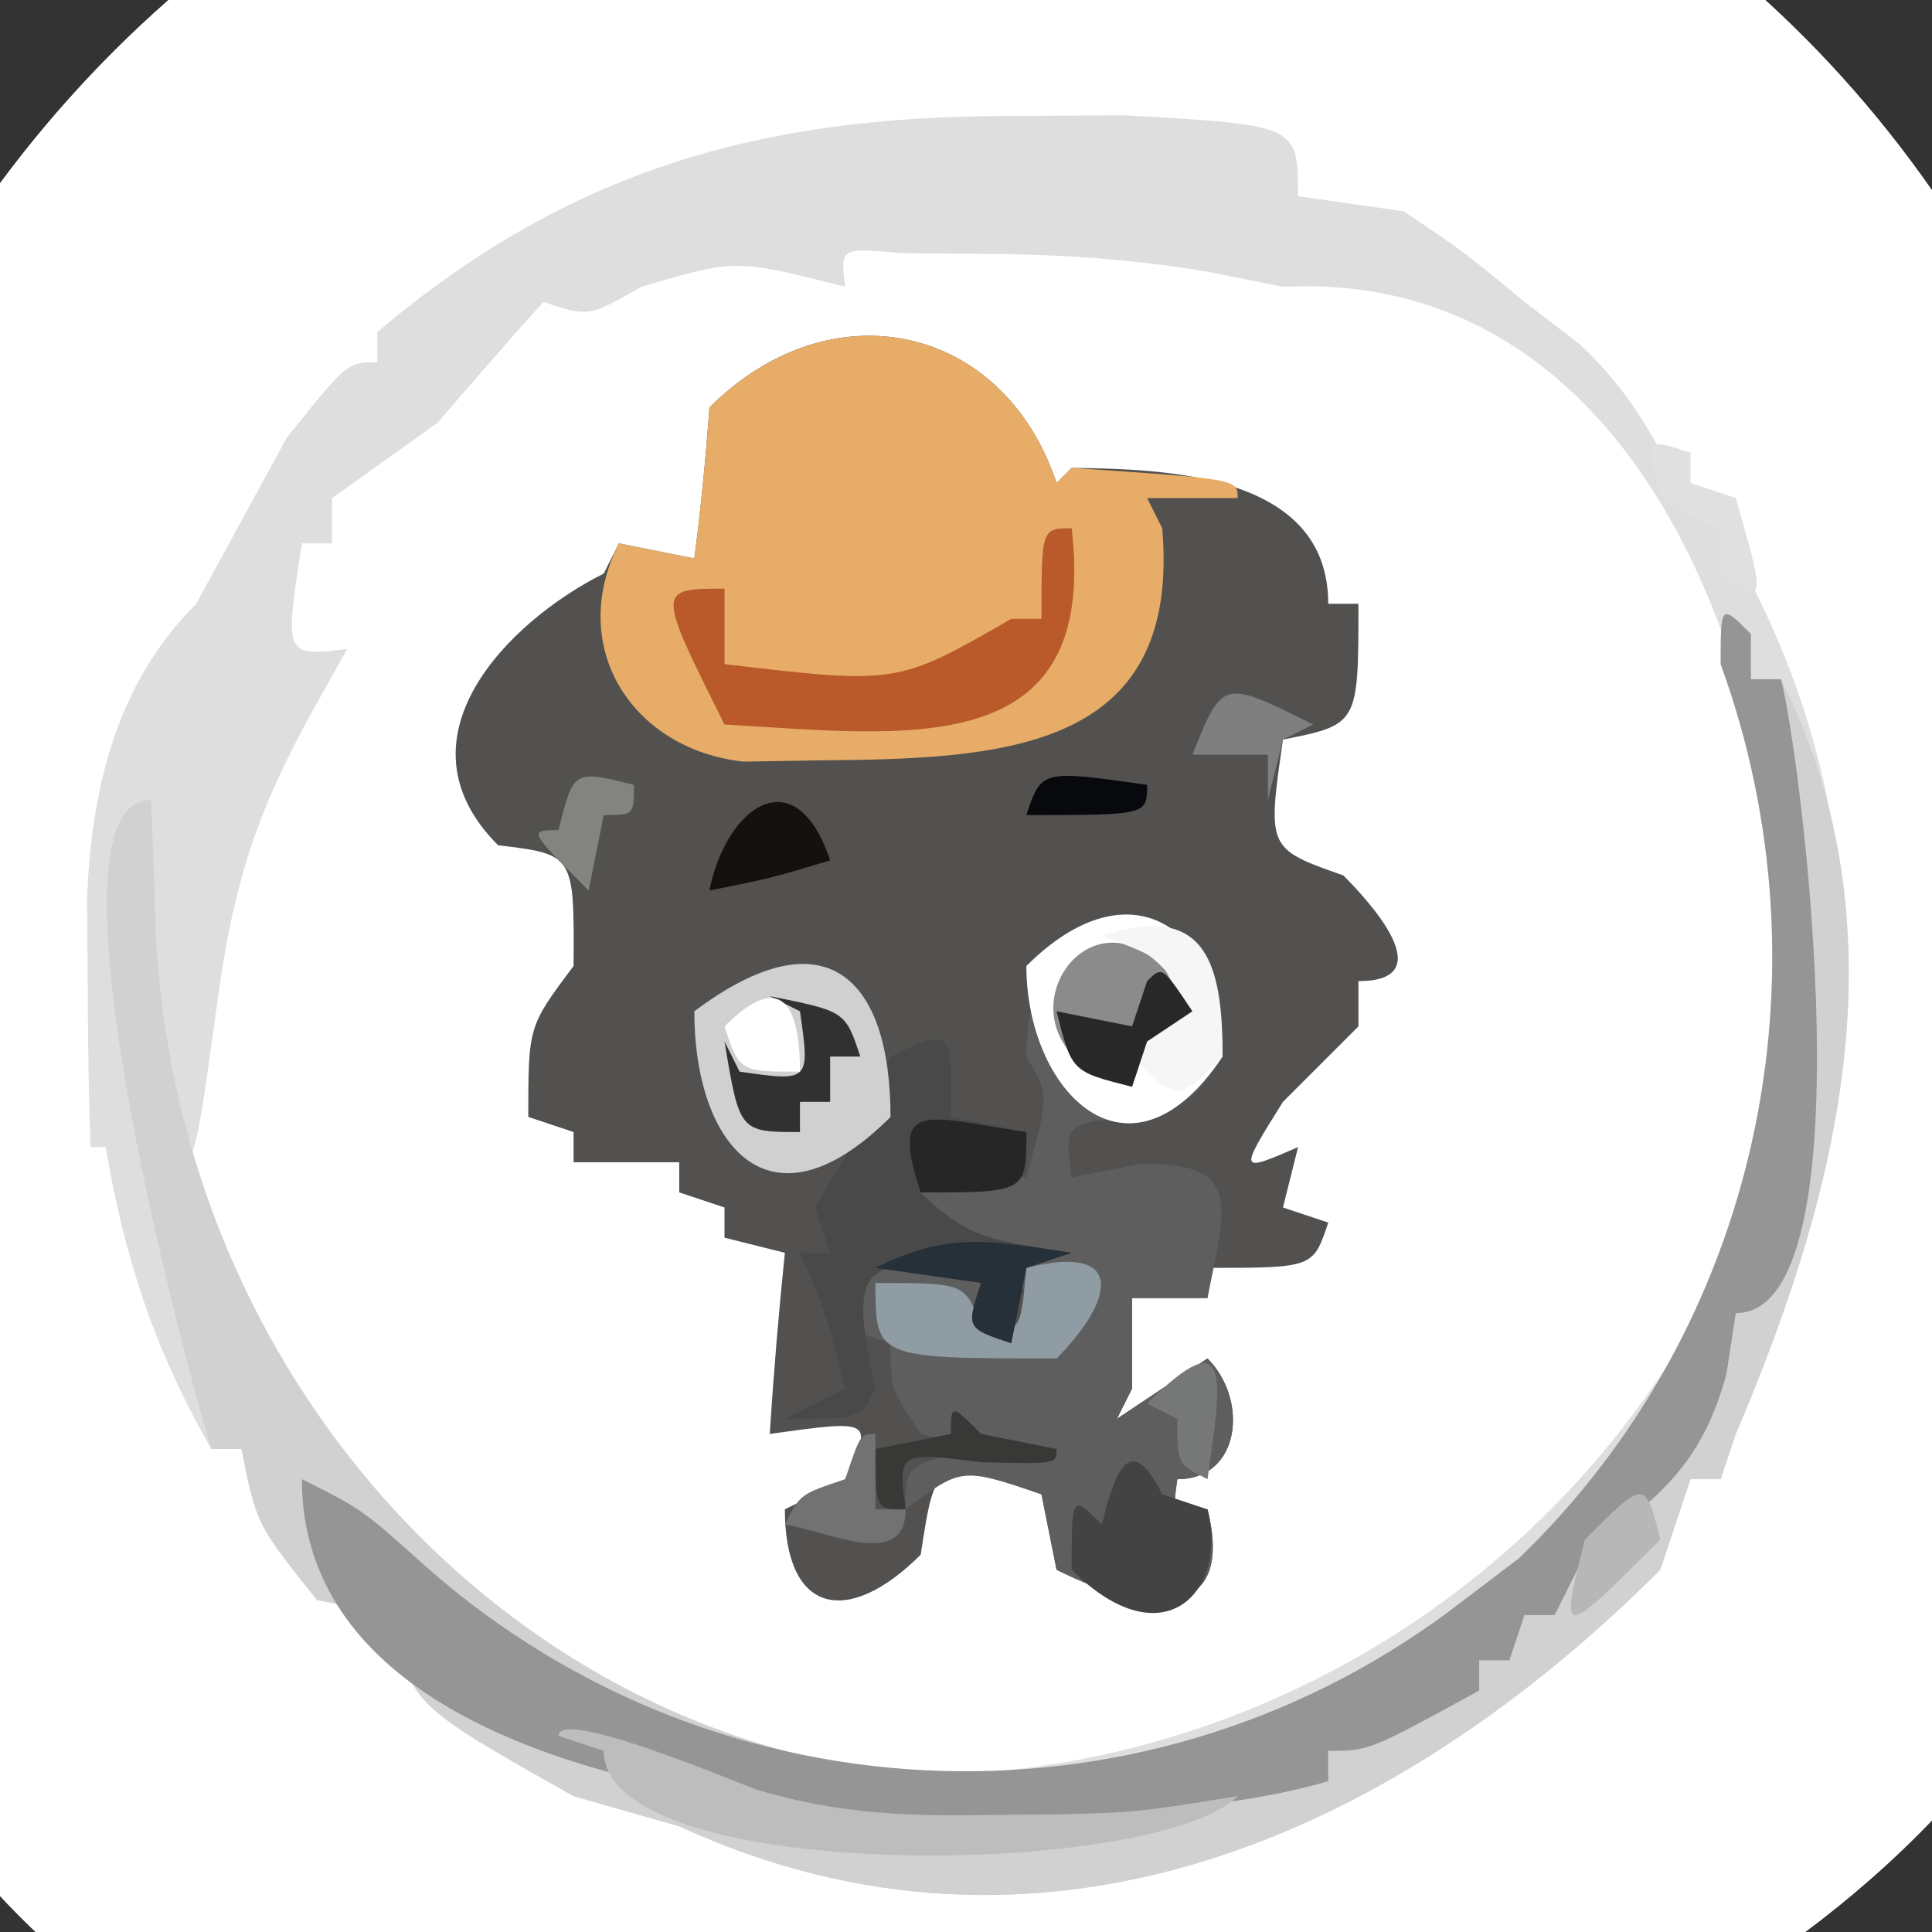 <svg id="svg" version="1.1" xmlns="http://www.w3.org/2000/svg" style="enable-background:new 0 0 500 500"
     viewBox="0 0 128 128">
    <rect x="0" y="0" width="128" height="128" fill="#333333" stroke="none"/>
    <path
        d="M0 0 C-11.917 60.05 -132.413 73.456 -152.745 12.375 C-197.078 -147.518 26.352 -161.755 0 0 Z "
        transform="translate(141.831,94.812)" style="fill: #FFFFFF;"/>
    <path
        d="M0 0 C-11.917 60.05 -132.413 73.456 -152.745 12.375 C-197.078 -147.518 26.352 -161.755 0 0 Z M-116.831 -70.812 C-118.811 -69.823 -118.811 -69.823 -120.831 -68.812 C-122.921 -65.573 -122.921 -65.573 -124.831 -61.812 C-127.27 -57.316 -129.157 -54.487 -132.831 -50.812 C-133.586 -47.833 -134.262 -44.833 -134.831 -41.812 C-135.326 -41.318 -135.326 -41.318 -135.831 -40.812 C-135.931 -37.126 -135.961 -33.438 -135.956 -29.75 C-135.959 -27.717 -135.961 -25.684 -135.964 -23.59 C-136.623 -18.646 -136.623 -18.646 -134.831 -18.812 C-134.398 -16.812 -133.965 -14.811 -133.519 -12.75 C-131.982 -3.831 -131.982 -3.831 -125.831 1.188 C-124.841 4.652 -124.841 4.652 -123.831 8.188 C-120.302 12.659 -120.302 12.659 -115.831 12.188 C-115.501 13.838 -115.171 15.488 -114.831 17.188 C-108.35 22.066 -102.839 25.743 -94.831 27.188 C-92.812 27.938 -92.812 27.938 -90.753 28.703 C-85.366 30.328 -80.885 30.621 -75.269 30.625 C-72.606 30.654 -72.606 30.654 -69.89 30.684 C-64.557 30.161 -61.438 28.828 -56.831 26.188 C-55.181 25.527 -53.531 24.867 -51.831 24.188 C-37.771 16.033 -37.771 16.033 -29.831 3.188 C-29.171 3.188 -28.511 3.188 -27.831 3.188 C-26.757 0.55 -25.775 -2.126 -24.831 -4.812 C-24.13 -6.524 -23.429 -8.236 -22.706 -10 C-20.135 -16.6 -19.671 -22.169 -19.644 -29.188 C-19.629 -30.825 -19.615 -32.462 -19.601 -34.148 C-20.119 -44.648 -24.364 -56.346 -31.831 -63.812 C-32.821 -65.793 -33.811 -67.772 -34.831 -69.812 C-43.987 -78.782 -43.987 -78.782 -55.831 -81.812 C-56.821 -83.793 -56.821 -83.793 -57.831 -85.812 C-64.414 -86.753 -70.565 -87.015 -77.206 -87.062 C-79.359 -87.088 -81.512 -87.114 -83.729 -87.141 C-91.321 -86.732 -116.831 -80.418 -116.831 -70.812 Z "
        transform="translate(141.831,94.812)" style="fill: #FFFFFF;"/>
    <path
        d="M0 0 C0.33 -0.33 0.66 -0.66 1 -1 C7.188 -0.925 18 -0.648 18 8 C18.66 8 19.32 8 20 8 C20 16 20 16 15 17 C13.957 24.224 13.957 24.224 19 26 C20.645 27.645 25.62 33 20 33 C20 33.99 20 34.98 20 36 C18.35 37.65 16.7 39.3 15 41 C12.057 45.707 12.057 45.707 16 44 C15.67 45.32 15.34 46.64 15 48 C15.99 48.33 16.98 48.66 18 49 C17 52 17 52 10 52 C10 52.66 10 53.32 10 54 C8.35 54 6.7 54 5 54 C5 55.98 5 57.96 5 60 C4.67 60.66 4.34 61.32 4 62 C5.98 60.68 7.96 59.36 10 58 C12.728 60.728 12.21 66 8 66 C7.667 68.333 7.667 68.333 10 68 C11.793 75.171 6.455 75.227 0 72 C-0.33 70.35 -0.66 68.7 -1 67 C-8.016 64.539 -8.016 64.539 -9 71 C-13.815 75.815 -18 74.957 -18 68 C-16.02 67.01 -16.02 67.01 -14 66 C-12.157 62.051 -12.157 62.051 -19 63 C-18.747 58.994 -18.412 54.993 -18 51 C-19.32 50.67 -20.64 50.34 -22 50 C-22 49.34 -22 48.68 -22 48 C-23.485 47.505 -23.485 47.505 -25 47 C-25 46.34 -25 45.68 -25 45 C-27.31 45 -29.62 45 -32 45 C-32 44.34 -32 43.68 -32 43 C-32.99 42.67 -33.98 42.34 -35 42 C-35 36 -35 36 -32 32 C-31.954 24.606 -31.954 24.606 -37 24 C-44.063 16.937 -36.343 9.171 -30 6 C-29.67 5.34 -29.34 4.68 -29 4 C-27.35 4.33 -25.7 4.66 -24 5 C-23.563 1.679 -23.239 -1.659 -23 -5 C-14.958 -13.042 -3.521 -10.562 0 0 Z "
        transform="translate(70,32)" style="fill: #52514F;"/>
    <path
        d="M0 0 C2.57 -0.017 5.141 -0.034 7.789 -0.051 C19.375 0.588 19.375 0.588 19.375 5.312 C21.685 5.643 23.995 5.973 26.375 6.312 C30.375 9 30.375 9 34.375 12.312 C36.231 13.736 36.231 13.736 38.125 15.188 C41.691 18.616 43.332 21.848 45.375 26.312 C46.035 26.642 46.695 26.973 47.375 27.312 C59.119 46.885 57.034 67.107 48.375 87.312 C47.88 88.797 47.88 88.797 47.375 90.312 C46.715 90.312 46.055 90.312 45.375 90.312 C44.715 92.293 44.055 94.272 43.375 96.312 C25.67 114.018 2.376 124.34 -21.625 113.312 C-23.935 112.653 -26.245 111.993 -28.625 111.312 C-39.445 105.212 -39.445 105.212 -40.625 99.312 C-42.275 98.983 -43.925 98.653 -45.625 98.312 C-49.625 93.312 -49.625 93.312 -50.625 88.312 C-51.285 88.312 -51.945 88.312 -52.625 88.312 C-56.397 81.712 -58.345 75.778 -59.625 68.312 C-59.955 68.312 -60.285 68.312 -60.625 68.312 C-60.754 64.773 -60.801 61.23 -60.812 57.688 C-60.827 55.715 -60.841 53.743 -60.855 51.711 C-60.544 44.418 -58.872 37.559 -53.625 32.312 C-51.622 28.647 -49.622 24.981 -47.625 21.312 C-43.625 16.312 -43.625 16.312 -41.625 16.312 C-41.625 15.652 -41.625 14.992 -41.625 14.312 C-28.967 3.602 -16.312 0.025 0 0 Z M-24.125 11.312 C-27.625 13.312 -27.625 13.312 -30.625 12.312 C-32.99 14.951 -35.319 17.622 -37.625 20.312 C-39.958 21.979 -42.292 23.646 -44.625 25.312 C-44.625 26.302 -44.625 27.293 -44.625 28.312 C-45.285 28.312 -45.945 28.312 -46.625 28.312 C-47.792 35.812 -47.792 35.812 -43.625 35.312 C-44.409 36.715 -45.193 38.117 -46 39.562 C-49.653 46.173 -51.159 50.949 -52.188 58.438 C-53.528 68.118 -53.528 68.118 -54.625 70.312 C-39.638 127.002 33.2 119.322 50.375 69.312 C54.752 47.428 46.119 9.908 18.375 11.312 C16.725 10.982 15.075 10.652 13.375 10.312 C8.079 9.43 3.348 9.147 -2 9.125 C-3.616 9.111 -5.233 9.097 -6.898 9.082 C-10.958 8.711 -10.958 8.711 -10.625 11.312 C-17.911 9.465 -17.911 9.465 -24.125 11.312 Z "
        transform="translate(66.625,7.688)" style="fill: #DEDEDE;"/>
    <path
        d="M0 0 C0 0.99 0 1.98 0 3 C0.66 3 1.32 3 2 3 C10.22 19.441 5.914 36.867 -1 53 C-1.33 53.99 -1.66 54.98 -2 56 C-2.66 56 -3.32 56 -4 56 C-4.99 58.97 -4.99 58.97 -6 62 C-23.705 79.705 -46.999 90.027 -71 79 C-73.31 78.34 -75.62 77.68 -78 77 C-88.82 70.899 -88.82 70.899 -90 65 C-91.65 64.67 -93.3 64.34 -95 64 C-99 59 -99 59 -100 54 C-100.66 54 -101.32 54 -102 54 C-103.29 49.887 -113.953 11 -106 11 C-105.862 13.894 -105.767 16.791 -105.688 19.688 C-103.595 63.622 -56.564 93.217 -19 64 C-17.804 63.093 -16.608 62.185 -15.375 61.25 C0.519 45.945 5.488 22.592 -2 2 C-2 -2 -2 -2 0 0 Z "
        transform="translate(116,42)" style="fill: #D1D1D1;"/>
    <path
        d="M0 0 C0.33 -0.33 0.66 -0.66 1 -1 C12 -0.258 12 -0.258 12 1 C10.02 1 8.04 1 6 1 C6.495 1.99 6.495 1.99 7 3 C8.271 17.827 -3.653 18.28 -15.75 18.375 C-18.217 18.418 -18.217 18.418 -20.734 18.461 C-28.012 17.675 -32.499 10.998 -29 4 C-27.35 4.33 -25.7 4.66 -24 5 C-23.563 1.679 -23.239 -1.659 -23 -5 C-14.958 -13.042 -3.521 -10.562 0 0 Z "
        transform="translate(70,32)" style="fill: #E6AC68;"/>
    <path
        d="M0 0 C-2 3 -2 3 -6.125 4 C-10.484 4.458 -10.484 4.458 -10 8 C-8.515 7.711 -7.03 7.423 -5.5 7.125 C1.514 6.93 0.133 10.09 -1 16 C-2.65 16 -4.3 16 -6 16 C-6 17.98 -6 19.96 -6 22 C-6.33 22.66 -6.66 23.32 -7 24 C-5.02 22.68 -3.04 21.36 -1 20 C1.728 22.728 1.21 28 -3 28 C-3.333 30.333 -3.333 30.333 -1 30 C0.793 37.171 -4.545 37.227 -11 34 C-11.33 32.35 -11.66 30.7 -12 29 C-17.295 27.21 -17.295 27.21 -21 30 C-21 27 -21 27 -16 26 C-17.32 25.67 -18.64 25.34 -20 25 C-22 22 -22 22 -22 19 C-22.99 18.67 -23.98 18.34 -25 18 C-23.467 11.87 -20.637 13.356 -15 14 C-15.33 15.32 -15.66 16.64 -16 18 C-9.867 18 -14.18 13.373 -17 11.875 C-18.32 11.256 -19.64 10.637 -21 10 C-20 8 -20 8 -13 8 C-11.485 2.539 -11.485 2.539 -13 0 C-13 -12.486 0 -12.079 0 0 Z "
        transform="translate(81,70)" style="fill: #5E5E5E;"/>
    <path
        d="M0 0 C0 0.99 0 1.98 0 3 C0.66 3 1.32 3 2 3 C3.463 8.853 7.836 45 -1 45 C-1.206 46.341 -1.413 47.681 -1.625 49.062 C-3.341 55.225 -6.083 57.082 -11 61 C-11.99 62.98 -11.99 62.98 -13 65 C-13.66 65 -14.32 65 -15 65 C-15.495 66.485 -15.495 66.485 -16 68 C-16.66 68 -17.32 68 -18 68 C-18 68.66 -18 69.32 -18 70 C-25.294 74 -25.294 74 -28 74 C-28 74.66 -28 75.32 -28 76 C-42.075 80.357 -96 81.434 -96 56 C-92 58 -92 58 -87.688 61.875 C-68.244 78.985 -39.47 79.921 -19 64 C-17.804 63.093 -16.608 62.185 -15.375 61.25 C0.519 45.945 5.488 22.592 -2 2 C-2 -2 -2 -2 0 0 Z "
        transform="translate(116,42)" style="fill: #959595;"/>
    <path
        d="M0 0 C1.65 0.33 3.3 0.66 5 1 C5 5 5 5 -2 5 C1.278 8.278 3.212 8.202 8 9 C7.01 9.33 6.02 9.66 5 10 C4.67 11.65 4.34 13.3 4 15 C1 14 1 14 2 11 C-6.147 8.581 -6.757 10.151 -5 18 C-6 20 -6 20 -11 20 C-9.68 19.34 -8.36 18.68 -7 18 C-8.158 13.358 -8.158 13.358 -10 9 C-9.34 9 -8.68 9 -8 9 C-8.33 8.01 -8.66 7.02 -9 6 C-8.01 4.35 -7.02 2.7 -6 1 C-5.34 -0.65 -4.68 -2.3 -4 -4 C0.42 -6.21 0 -5.39 0 0 Z "
        transform="translate(63,74)" style="fill: #494949;"/>
    <path d="M0 0 C-8.062 8.062 -13 1.803 -13 -7 C-4.273 -13.545 0 -9.186 0 0 Z "
          transform="translate(59,74)" style="fill: #D0D0D0;"/>
    <path d="M0 0 C-6.197 9.296 -13 2.307 -13 -6 C-6.134 -12.866 0 -8.597 0 0 Z "
          transform="translate(81,70)" style="fill: #FFFFFF;"/>
    <path
        d="M0 0 C1.825 15.614 -11.019 13.682 -23 13 C-27.5 4 -27.5 4 -23 4 C-23 5.65 -23 7.3 -23 9 C-11.553 10.349 -11.553 10.349 -4 6 C-3.34 6 -2.68 6 -2 6 C-2 0 -2 0 0 0 Z "
        transform="translate(71,35)" style="fill: #BA5929;"/>
    <path
        d="M0 0 C5.229 1.531 9.506 1.743 14.941 1.66 C17.482 1.637 17.482 1.637 20.074 1.613 C25.211 1.472 25.211 1.472 31.816 0.41 C26.33 5.897 -10.184 6.295 -10.184 -2.59 C-11.174 -2.92 -12.164 -3.25 -13.184 -3.59 C-13.184 -5.436 -2.074 -0.788 0 0 Z "
        transform="translate(50.184,118.59)" style="fill: #BDBDBD;"/>
    <path
        d="M0 0 C-0.99 0.66 -1.98 1.32 -3 2 C-3.33 2.99 -3.66 3.98 -4 5 C-15.173 2.207 -5.773 -11.545 0 0 Z "
        transform="translate(79,67)" style="fill: #8B8B8B;"/>
    <path
        d="M0 0 C0.99 0.33 1.98 0.66 3 1 C4.39 6.56 -0.001 10.999 -6 5 C-6 0 -6 0 -4 2 C-3.12 -1.519 -2.147 -4.295 0 0 Z "
        transform="translate(77,99)" style="fill: #434343;"/>
    <path
        d="M0 0 C-12 0 -12 0 -12 -5 C-6 -5 -6 -5 -5 -2 C-2.394 -1.677 -2.394 -1.677 -2 -6 C4.761 -7.69 3.724 -3.724 0 0 Z "
        transform="translate(70,90)" style="fill: #909CA3;"/>
    <path
        d="M0 0 C-3 3 -3 3 -6 0 C-5.01 -1.32 -4.02 -2.64 -3 -4 C-4 -6.5 -4 -6.5 -8 -8 C-0.984 -10.339 0 -6.011 0 0 Z "
        transform="translate(81,70)" style="fill: #F6F6F6;"/>
    <path
        d="M0 0 C5 1 5 1 6 4 C5.34 4 4.68 4 4 4 C4 4.99 4 5.98 4 7 C3.34 7 2.68 7 2 7 C2 7.66 2 8.32 2 9 C-2 9 -2 9 -3 3 C-2.67 3.66 -2.34 4.32 -2 5 C2.667 5.667 2.667 5.667 2 1 C1.34 0.67 0.68 0.34 0 0 Z "
        transform="translate(51,66)" style="fill: #313131;"/>
    <path d="M0 0 C0 4 0 4 -7 4 C-9.125 -2.375 -6.503 -0.929 0 0 Z " transform="translate(68,75)"
          style="fill: #262626;"/>
    <path
        d="M0 0 C-0.99 0.33 -1.98 0.66 -3 1 C-3.33 2.65 -3.66 4.3 -4 6 C-7 5 -7 5 -6 2 C-8.31 1.67 -10.62 1.34 -13 1 C-8.083 -1.459 -5.338 -0.785 0 0 Z "
        transform="translate(71,83)" style="fill: #263039;"/>
    <path
        d="M0 0 C-0.99 0.66 -1.98 1.32 -3 2 C-3.33 2.99 -3.66 3.98 -4 5 C-8 4 -8 4 -9 0 C-6.525 0.495 -6.525 0.495 -4 1 C-3.67 0.01 -3.34 -0.98 -3 -2 C-2 -3 -2 -3 0 0 Z "
        transform="translate(79,67)" style="fill: #282828;"/>
    <path
        d="M0 0 C-0.99 0.495 -0.99 0.495 -2 1 C-2.33 2.32 -2.66 3.64 -3 5 C-3 4.01 -3 3.02 -3 2 C-4.65 2 -6.3 2 -8 2 C-6 -3 -6 -3 0 0 Z "
        transform="translate(87,48)" style="fill: #7E7F7E;"/>
    <path
        d="M0 0 C1.65 0.33 3.3 0.66 5 1 C5 2 5 2 0 1.875 C-5.5 1.179 -5.5 1.179 -5 5 C-7 5 -7 5 -7 1 C-5.35 0.67 -3.7 0.34 -2 0 C-2 -2 -2 -2 0 0 Z "
        transform="translate(65,95)" style="fill: #383837;"/>
    <path d="M0 0 C0 2 0 2 -2 2 C-2.33 3.65 -2.66 5.3 -3 7 C-7 3 -7 3 -5 3 C-4 -1 -4 -1 0 0 Z "
          transform="translate(42,52)" style="fill: #838380;"/>
    <path d="M0 0 C-3.938 1.188 -3.938 1.188 -8 2 C-6.88 -3.6 -2.28 -6.84 0 0 Z "
          transform="translate(55,57)" style="fill: #14110F;"/>
    <path
        d="M0 0 C0 0.66 0 1.32 0 2 C0.99 2.33 1.98 2.66 3 3 C5 10 5 10 2 8 C2 7.01 2 6.02 2 5 C0.68 4.34 -0.64 3.68 -2 3 C-3 -1 -3 -1 0 0 Z "
        transform="translate(112,30)" style="fill: #E0E0E0;"/>
    <path d="M0 0 C-6.667 6.667 -6.667 6.667 -5 0 C-1 -4 -1 -4 0 0 Z "
          transform="translate(110,102)" style="fill: #B7B7B7;"/>
    <path
        d="M0 0 C-2 -1 -2 -1 -2 -4 C-2.66 -4.33 -3.32 -4.66 -4 -5 C1.697 -10.697 0.928 -6.496 0 0 Z "
        transform="translate(80,98)" style="fill: #767777;"/>
    <path
        d="M0 0 C0 1.65 0 3.3 0 5 C0.66 5 1.32 5 2 5 C2 9.07 -3.15 6.445 -6 6 C-5 4 -5 4 -2 3 C-1 0 -1 0 0 0 Z "
        transform="translate(58,95)" style="fill: #727272;"/>
    <path d="M0 0 C-4 0 -4 0 -5 -3 C-1.288 -6.712 0 -4.508 0 0 Z " transform="translate(53,71)"
          style="fill: #FFFFFF;"/>
    <path d="M0 0 C0 2 0 2 -8 2 C-7 -1 -7 -1 0 0 Z " transform="translate(76,52)" style="fill: #08090C;"/>
</svg>
